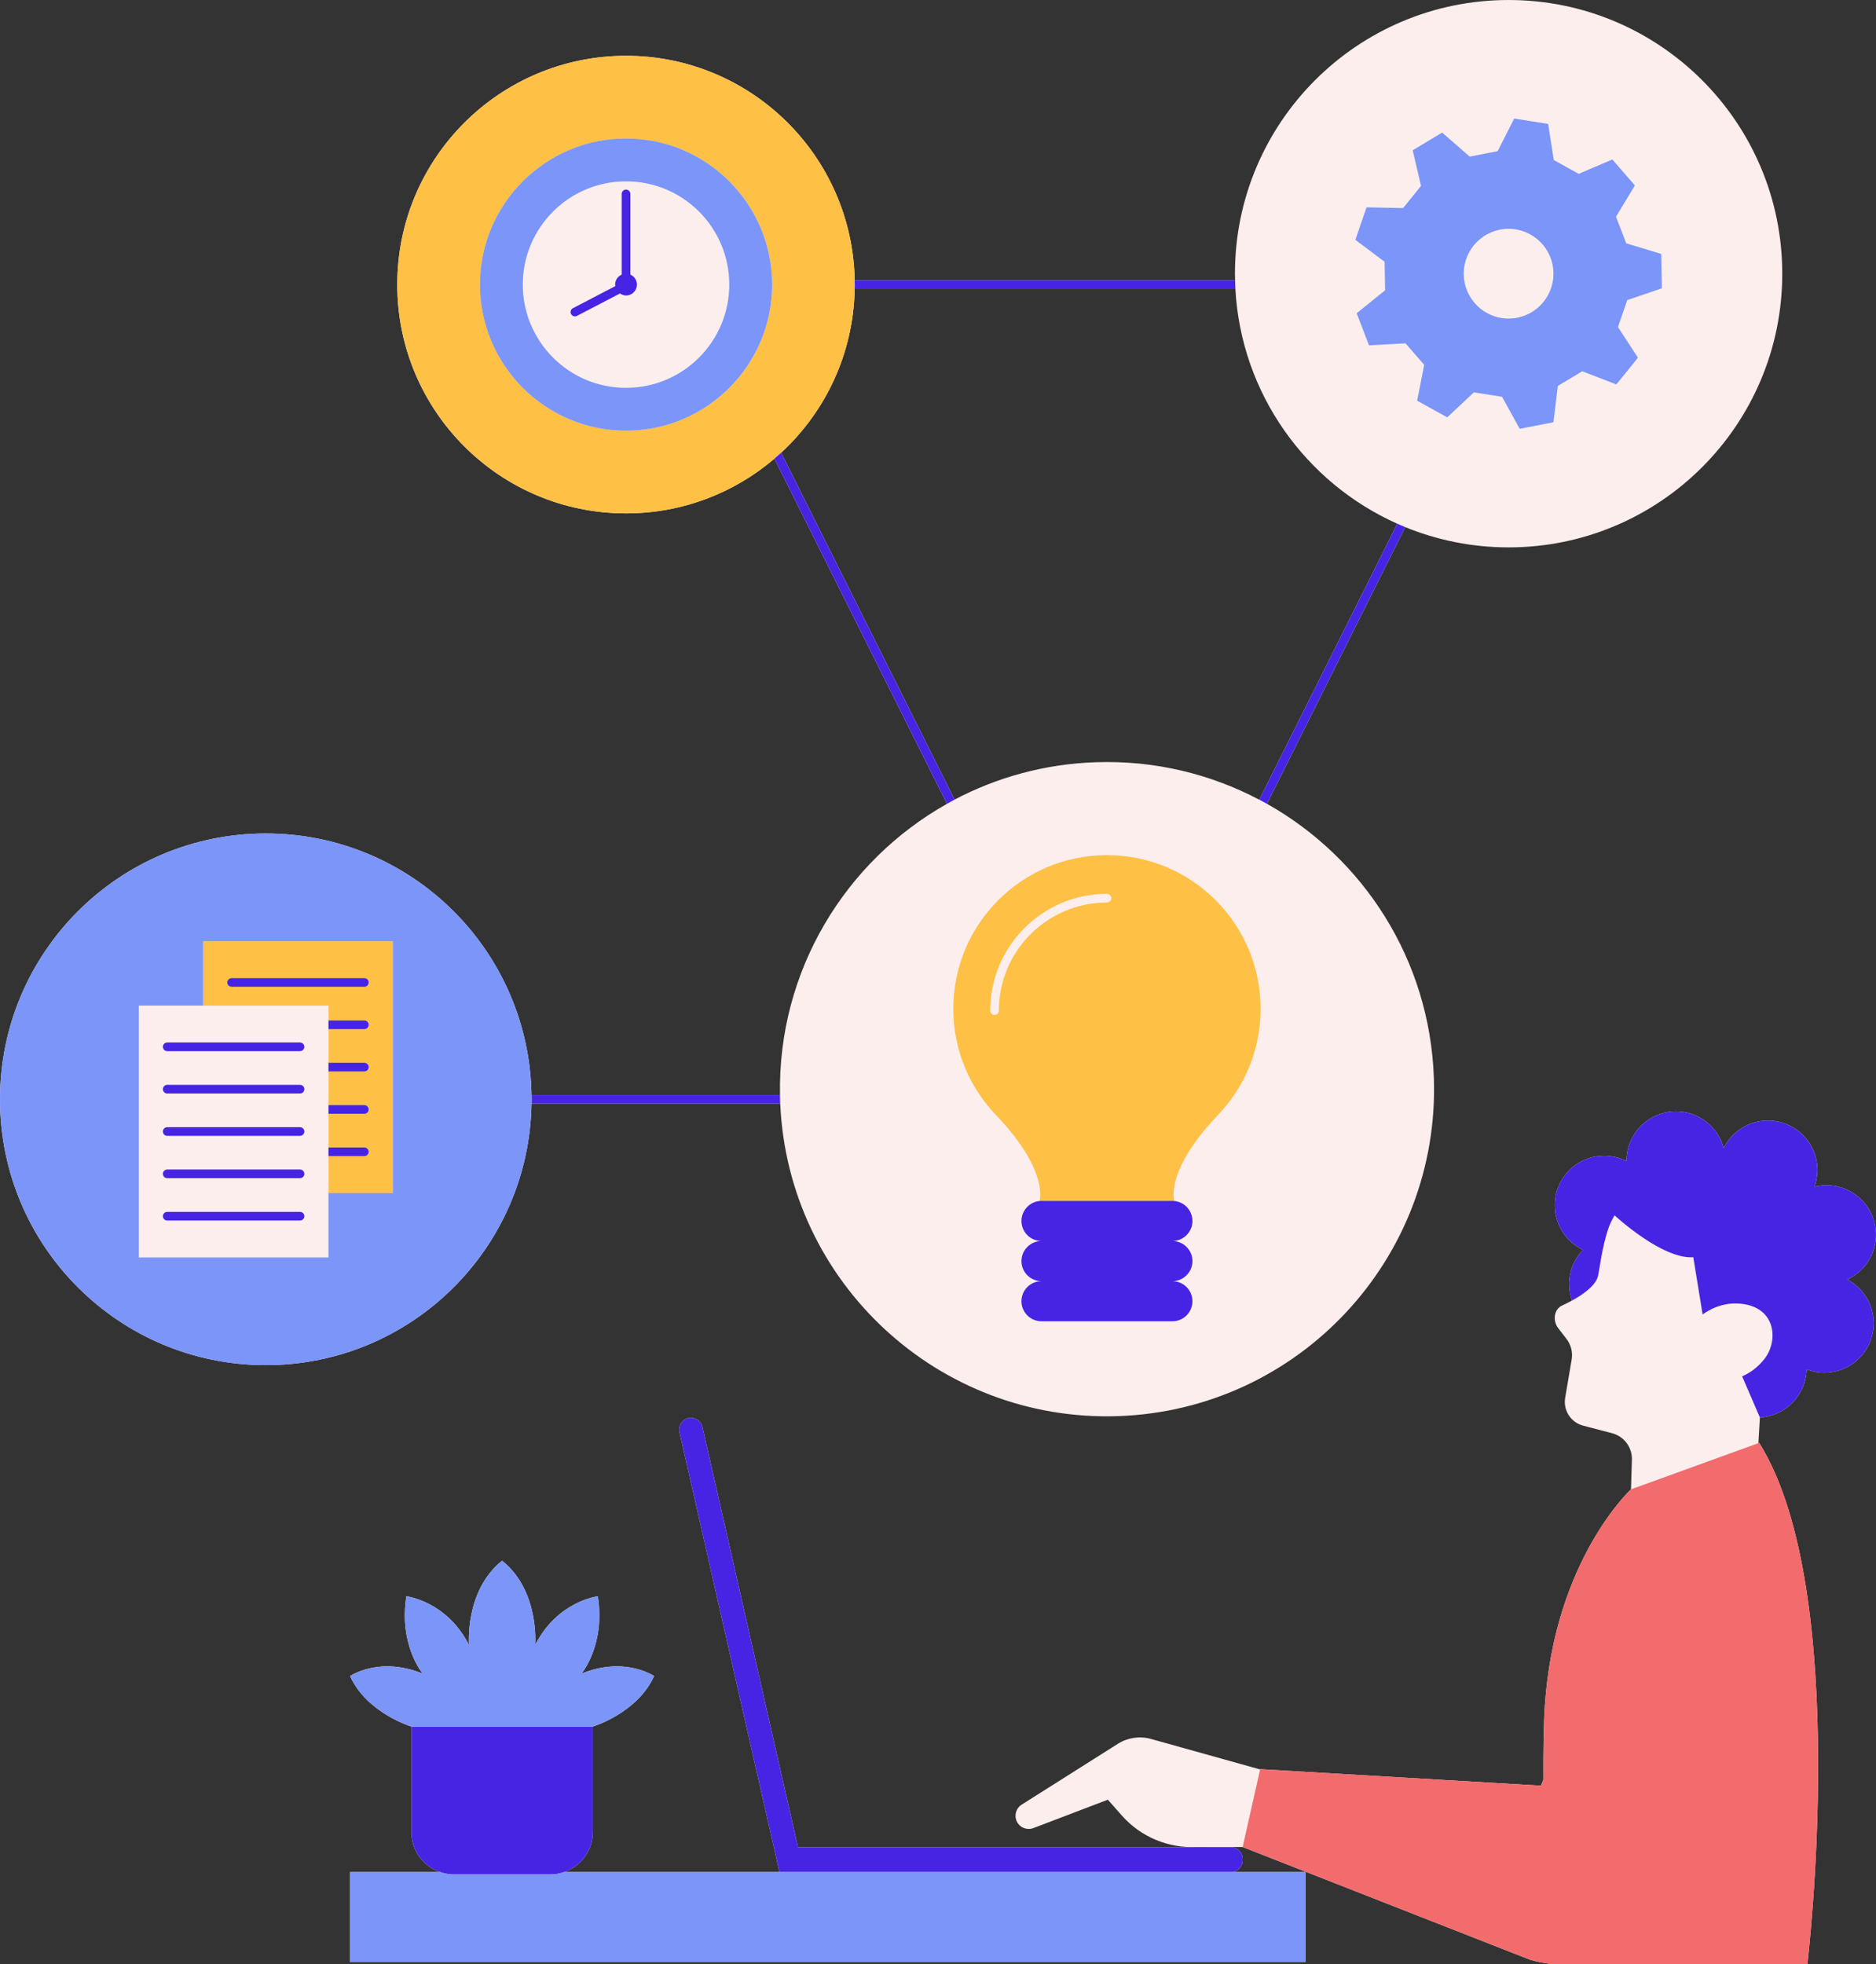 <?xml version="1.0" encoding="UTF-8"?><svg xmlns="http://www.w3.org/2000/svg" xmlns:xlink="http://www.w3.org/1999/xlink" height="573.5" preserveAspectRatio="xMidYMid meet" version="1.0" viewBox="0.0 0.0 547.8 573.5" width="547.8" zoomAndPan="magnify"><rect x="0.0" y="0.0" width="547.8" height="573.5" fill="#333333" stroke="none"/><g id="change1_1"><path d="M547.125,386.359c0,7.974-6.464,14.438-14.438,14.438c-1.821,0-3.557-0.352-5.162-0.967 c-0.188,7.538-6.146,13.627-13.627,14.034l-0.435,7.493l0.226-0.082c27.124,43.327,14.071,152.255,14.071,152.255H452.12 c0,0-0.005-0.105-0.011-0.259c-1.772-0.192-3.55-0.535-5.317-1.075l-83.93-32.915l-13.352-0.024 c-8.32,0.458-16.393-2.915-21.913-9.157l-4.098-4.634l-21.745,8.291c-1.834,0.699-3.901-0.094-4.795-1.841 c-0.907-1.771-0.314-3.942,1.369-5.006l28.089-17.759c2.879-1.82,6.395-2.336,9.676-1.42l31.863,8.898l0.017-0.074l81.985,4.816 l0.721-1.739c-0.044-8.501,0.059-16.265,0.426-21.679c2.889-42.647,25.15-63.103,25.151-63.104l0.266-8.64 c0.112-3.617-2.291-6.831-5.791-7.748l-8.79-2.303c-3.414-1.085-5.506-4.519-4.905-8.05l1.894-11.132 c0.363-2.131-0.18-4.317-1.498-6.031l-2.34-3.045c-1.75-2.112-1.421-5.61,1.079-6.74c0.922-0.417,1.89-0.904,2.852-1.428 c-0.528-1.5-0.829-3.106-0.829-4.786c0-3.895,1.549-7.423,4.057-10.02c-4.876-2.318-8.256-7.274-8.256-13.033 c0-7.974,6.464-14.438,14.438-14.438c2.35,0,4.563,0.574,6.524,1.57c0-0.029-0.004-0.056-0.004-0.085 c0-7.974,6.464-14.438,14.438-14.438c6.684,0,12.292,4.549,13.936,10.716c2.362-4.757,7.255-8.034,12.926-8.034 c7.974,0,14.438,6.464,14.438,14.438c0,1.723-0.317,3.369-0.872,4.901c1.133-0.286,2.312-0.454,3.534-0.454 c7.974,0,14.438,6.464,14.438,14.438c0,5.803-3.431,10.792-8.368,13.086C544.001,376.014,547.125,380.819,547.125,386.359z M456.113,364.455c0.004,0.007,0.008,0.012,0.012,0.018c0.023-0.104,0.044-0.208,0.068-0.311 C456.17,364.261,456.134,364.356,456.113,364.455z M362.861,543.158v-0.391c0-1.898-1.539-3.436-3.436-3.436H233.011 l-27.898-122.697c-0.421-1.85-2.262-3.009-4.113-2.589c-1.85,0.421-3.01,2.262-2.589,4.112l29.203,128.438l0.095-0.021v0.021h-0.095 h-62.906c4.862-1.649,8.383-6.199,8.383-11.617v-30.861c0,0,13-3.892,17.911-14.747c0,0-8.553-5.878-21.205-0.706 c0,0,7.031-8.357,4.772-22.59c0,0-11.748,1.356-18.3,14.233c0,0,1.356-15.814-9.655-24.625c-11.011,8.811-9.655,24.625-9.655,24.625 c-6.552-12.877-18.299-14.233-18.299-14.233c-2.259,14.233,4.771,22.59,4.771,22.59c-12.652-5.173-21.205,0.706-21.205,0.706 c4.912,10.854,17.91,14.746,17.911,14.747v30.861c0,5.419,3.522,9.969,8.383,11.617h-26.283v26.237h278.958v-26.237h-21.771 C361.323,546.595,362.861,545.056,362.861,543.158z M77.616,398.589C34.75,398.589,0,363.839,0,320.973 c0-42.866,34.75-77.616,77.616-77.616c42.44,0,76.903,34.069,77.584,76.347h72.559c-0.654-36.274,19.06-68.314,48.764-85.002 l-50.391-100.783c-11.666,9.955-26.789,15.978-43.327,15.978c-36.894,0-66.802-29.908-66.802-66.802s29.908-66.802,66.802-66.802 c36.469,0,66.092,29.228,66.77,65.534h111.08c-0.015-0.638-0.048-1.272-0.048-1.915c0-44.133,35.777-79.91,79.91-79.91 s79.91,35.777,79.91,79.91s-35.777,79.91-79.91,79.91c-10.68,0-20.863-2.112-30.176-5.914l-40.388,80.777 c28.103,15.792,47.536,45.431,48.74,80.003c1.835,52.72-39.416,96.946-92.137,98.781c-52.415,1.824-96.415-38.945-98.726-91.227 H155.2C154.52,364.52,120.057,398.589,77.616,398.589z M278.741,233.466c12.338-6.504,26.296-10.398,41.169-10.916 c17.242-0.6,33.561,3.432,47.8,10.943l40.294-80.588c-26.642-11.885-45.586-37.906-47.269-68.543H249.574 c-0.354,18.901-8.544,35.881-21.475,47.818L278.741,233.466z" fill="#fbeeec"/></g><g id="change2_1"><path d="M527.761,573.531H452.12c0,0-0.005-0.105-0.011-0.259c-1.772-0.192-3.55-0.535-5.317-1.075l-83.93-32.915l0,0 l5.095-22.654l0.017-0.074l81.985,4.816l0.721-1.739c-0.044-8.501,0.059-16.265,0.426-21.679 c2.889-42.647,25.15-63.103,25.151-63.104l0,0l37.207-13.491l0.226-0.082C540.813,464.603,527.761,573.531,527.761,573.531z" fill="#f26b6d"/></g><g id="change3_1"><path d="M355.19,326.019c7.977-8.099,12.91-19.205,12.91-31.471c0-24.78-20.088-44.867-44.867-44.867 c-24.78,0-44.867,20.088-44.867,44.867c0,12.266,4.933,23.372,12.91,31.471l-0.008,0.003c15.141,16.091,12.301,24.61,12.301,24.61 h0.559h19.106h19.106h0.559c0,0-2.84-8.519,12.301-24.61L355.19,326.019z M323.233,263.516c-17.401,0-31.557,14.156-31.557,31.556 c0,0.701-0.567,1.269-1.269,1.269c-0.701,0-1.269-0.567-1.269-1.269c0-18.799,15.295-34.093,34.094-34.093 c0.701,0,1.269,0.567,1.269,1.269C324.502,262.949,323.934,263.516,323.233,263.516z M182.804,16.291 c-36.894,0-66.802,29.908-66.802,66.802s29.908,66.802,66.802,66.802c16.538,0,31.661-6.023,43.327-15.978 c0.666-0.568,1.325-1.144,1.968-1.738c12.93-11.938,21.121-28.917,21.475-47.818c0.008-0.424,0.032-0.843,0.032-1.269 c0-0.425-0.024-0.845-0.032-1.268C248.895,45.519,219.272,16.291,182.804,16.291z M182.804,125.75 c-23.521,0-42.657-19.136-42.657-42.657s19.136-42.657,42.657-42.657s42.657,19.136,42.657,42.657S206.325,125.75,182.804,125.75z M59.316,293.605h36.599v4.339h10.48c0.701,0,1.269,0.567,1.269,1.269c0,0.701-0.567,1.269-1.269,1.269h-10.48v9.824h10.48 c0.701,0,1.269,0.567,1.269,1.269c0,0.701-0.567,1.269-1.269,1.269h-10.48v9.824h10.48c0.701,0,1.269,0.567,1.269,1.269 c0,0.701-0.567,1.269-1.269,1.269h-10.48v9.824h10.48c0.701,0,1.269,0.567,1.269,1.269c0,0.701-0.567,1.269-1.269,1.269h-10.48 v10.774h18.797v-73.532H59.316V293.605z M67.633,285.582h38.763c0.701,0,1.269,0.567,1.269,1.269c0,0.701-0.567,1.269-1.269,1.269 H67.633c-0.701,0-1.269-0.567-1.269-1.269C66.364,286.149,66.932,285.582,67.633,285.582z" fill="#fec045"/></g><g id="change4_1"><path d="M155.2,322.241c0.007-0.424,0.032-0.843,0.032-1.268c0-0.426-0.025-0.845-0.032-1.269h72.559 c0.01,0.543-0.004,1.082,0.015,1.627c0.011,0.306,0.041,0.605,0.055,0.91H155.2z M278.741,233.466L228.099,132.18 c-0.643,0.594-1.302,1.17-1.968,1.738l50.391,100.783C277.26,234.287,277.991,233.861,278.741,233.466z M360.735,84.362 c-0.046-0.841-0.061-1.69-0.081-2.537h-111.08c0.008,0.424,0.032,0.843,0.032,1.268c0,0.426-0.024,0.845-0.032,1.269H360.735z M367.711,233.493c0.748,0.395,1.504,0.777,2.241,1.191l40.388-80.777c-0.786-0.321-1.562-0.657-2.335-1.002L367.711,233.493z M539.422,373.593c4.937-2.294,8.368-7.284,8.368-13.086c0-7.974-6.464-14.438-14.438-14.438c-1.221,0-2.401,0.168-3.534,0.454 c0.554-1.532,0.872-3.178,0.872-4.901c0-7.974-6.464-14.438-14.438-14.438c-5.671,0-10.564,3.277-12.926,8.034 c-1.644-6.167-7.251-10.716-13.936-10.716c-7.974,0-14.438,6.464-14.438,14.438c0,0.029,0.004,0.057,0.004,0.085 c-1.961-0.996-4.174-1.57-6.524-1.57c-7.974,0-14.438,6.464-14.438,14.438c0,5.758,3.38,10.715,8.256,13.033 c-2.508,2.597-4.057,6.125-4.057,10.02c0,1.68,0.302,3.287,0.829,4.786c3.615-1.971,7.128-4.612,7.652-7.368 c0.604-3.179,1.141-7.949,2.821-13.233c0.457-1.439,1.15-2.887,1.962-4.285c-0.002-0.008-0.005-0.015-0.007-0.023 c0.056-0.096,0.125-0.184,0.181-0.279c-0.06,0.1-0.116,0.202-0.174,0.303c0,0,13.869,12.888,22.992,12.236l2.72,16.695 c2.591-1.847,6.837-3.891,12.272-2.97c9.26,1.569,9.753,10.915,5.785,15.96c-2,2.544-4.269,4.117-6.515,5.091l5.185,12.005l0,0.002 c7.481-0.408,13.438-6.496,13.627-14.034c1.605,0.615,3.341,0.967,5.162,0.967c7.974,0,14.438-6.464,14.438-14.438 C547.125,380.819,544.001,376.014,539.422,373.593z M456.125,364.474c0.023-0.104,0.044-0.208,0.068-0.311 c-0.023,0.099-0.059,0.194-0.081,0.293C456.116,364.462,456.121,364.467,456.125,364.474z M359.425,539.331H233.011l-27.898-122.697 c-0.421-1.85-2.262-3.009-4.113-2.589c-1.85,0.421-3.01,2.262-2.589,4.112l29.203,128.438l0.095-0.021v0.021h131.716 c1.898,0,3.436-1.538,3.436-3.436v-0.391C362.861,540.869,361.323,539.331,359.425,539.331z M348.197,356.491 c0-3.236-2.623-5.858-5.858-5.858h-19.106h-19.106c-3.236,0-5.858,2.623-5.858,5.858c0,3.236,2.623,5.858,5.858,5.858 c-3.236,0-5.858,2.623-5.858,5.858s2.623,5.858,5.858,5.858c-3.236,0-5.858,2.623-5.858,5.858s2.623,5.858,5.858,5.858h38.212 c3.236,0,5.858-2.623,5.858-5.858s-2.623-5.858-5.858-5.858c3.236,0,5.858-2.623,5.858-5.858s-2.623-5.858-5.858-5.858 C345.574,362.349,348.197,359.726,348.197,356.491z M120.138,504.116v30.861c0,5.419,3.522,9.969,8.383,11.617 c1.242,0.421,2.551,0.701,3.935,0.701h28.317c1.385,0,2.693-0.28,3.935-0.701c4.862-1.649,8.383-6.199,8.383-11.617v-30.861v0 L120.138,504.116L120.138,504.116z M167.881,92.379c0.197,0,0.398-0.046,0.585-0.144l12.585-6.556 c0.51,0.347,1.091,0.597,1.754,0.597c1.758,0,3.183-1.425,3.183-3.183c0-1.305-0.789-2.422-1.914-2.913V56.627 c0-0.701-0.567-1.269-1.269-1.269s-1.269,0.567-1.269,1.269V80.18c-1.125,0.491-1.915,1.607-1.915,2.913 c0,0.151,0.066,0.28,0.086,0.425l-12.413,6.467c-0.622,0.323-0.862,1.09-0.539,1.711C166.98,92.131,167.422,92.379,167.881,92.379z M106.395,285.582H67.633c-0.701,0-1.269,0.567-1.269,1.269c0,0.701,0.567,1.269,1.269,1.269h38.763 c0.701,0,1.269-0.567,1.269-1.269C107.664,286.149,107.097,285.582,106.395,285.582z M106.395,297.944h-10.48v2.537h10.48 c0.701,0,1.269-0.567,1.269-1.269C107.664,298.511,107.097,297.944,106.395,297.944z M106.395,310.305h-10.48v2.537h10.48 c0.701,0,1.269-0.567,1.269-1.269C107.664,310.873,107.097,310.305,106.395,310.305z M106.395,322.667h-10.48v2.537h10.48 c0.701,0,1.269-0.567,1.269-1.269C107.664,323.234,107.097,322.667,106.395,322.667z M106.395,335.029h-10.48v2.537h10.48 c0.701,0,1.269-0.567,1.269-1.269C107.664,335.596,107.097,335.029,106.395,335.029z M87.599,304.379H48.836 c-0.701,0-1.269,0.567-1.269,1.269c0,0.701,0.567,1.269,1.269,1.269h38.763c0.701,0,1.269-0.567,1.269-1.269 C88.868,304.946,88.3,304.379,87.599,304.379z M87.599,316.74H48.836c-0.701,0-1.269,0.567-1.269,1.269s0.567,1.269,1.269,1.269 h38.763c0.701,0,1.269-0.567,1.269-1.269S88.3,316.74,87.599,316.74z M87.599,329.102H48.836c-0.701,0-1.269,0.567-1.269,1.269 c0,0.701,0.567,1.269,1.269,1.269h38.763c0.701,0,1.269-0.567,1.269-1.269C88.868,329.669,88.3,329.102,87.599,329.102z M87.599,341.464H48.836c-0.701,0-1.269,0.567-1.269,1.269c0,0.701,0.567,1.269,1.269,1.269h38.763c0.701,0,1.269-0.567,1.269-1.269 C88.868,342.031,88.3,341.464,87.599,341.464z M87.599,353.828H48.836c-0.701,0-1.269,0.567-1.269,1.269 c0,0.701,0.567,1.269,1.269,1.269h38.763c0.701,0,1.269-0.567,1.269-1.269C88.868,354.395,88.3,353.828,87.599,353.828z" fill="#4724e3"/></g><g id="change5_1"><path d="M359.425,546.595h21.771v26.237H102.238v-26.237h26.283c1.242,0.421,2.551,0.701,3.935,0.701h28.317 c1.385,0,2.693-0.28,3.935-0.701h62.906h0.095H359.425z M120.138,504.116L120.138,504.116l52.954,0v0c0,0,13-3.892,17.911-14.747 c0,0-8.553-5.878-21.205-0.706c0,0,7.031-8.357,4.772-22.59c0,0-11.748,1.356-18.3,14.233c0,0,1.356-15.814-9.655-24.625 c-11.011,8.811-9.655,24.625-9.655,24.625c-6.552-12.877-18.299-14.233-18.299-14.233c-2.259,14.233,4.771,22.59,4.771,22.59 c-12.652-5.173-21.205,0.706-21.205,0.706C107.138,500.223,120.136,504.115,120.138,504.116z M140.147,83.093 c0-23.521,19.136-42.657,42.657-42.657s42.657,19.136,42.657,42.657s-19.136,42.657-42.657,42.657S140.147,106.614,140.147,83.093z M152.655,83.093c0,16.65,13.498,30.148,30.148,30.148s30.148-13.498,30.148-30.148s-13.498-30.148-30.148-30.148 S152.655,66.443,152.655,83.093z M77.616,398.589C34.75,398.589,0,363.839,0,320.973c0-42.866,34.75-77.616,77.616-77.616 c42.44,0,76.903,34.069,77.584,76.347c0.007,0.424,0.032,0.843,0.032,1.269c0,0.425-0.025,0.845-0.032,1.268 C154.52,364.52,120.057,398.589,77.616,398.589z M114.712,274.808H59.316v18.797H40.52v73.532h55.396V348.34h18.797V274.808z M472.454,95.502l5.836,8.938c-3.22,3.979-3.092,3.822-6.312,7.8l-9.959-3.843c-2.946,1.771-4.186,2.517-7.132,4.289l-1.275,10.598 c-5.024,0.978-4.826,0.94-9.849,1.918l-5.159-9.346c-3.395-0.536-4.825-0.762-8.22-1.299l-7.789,7.299 c-4.478-2.48-4.301-2.382-8.778-4.861l2.055-10.475c-2.256-2.594-3.206-3.685-5.462-6.279l-10.659,0.585 c-1.836-4.778-1.763-4.589-3.599-9.367l8.308-6.703c-0.061-3.437-0.087-4.884-0.148-8.321l-8.541-6.403 c1.665-4.84,1.599-4.649,3.263-9.489l10.673,0.205c2.162-2.672,3.073-3.797,5.235-6.47l-2.427-10.395 c4.386-2.638,4.213-2.534,8.599-5.171l8.044,7.018c3.374-0.657,4.795-0.934,8.169-1.591l4.822-9.523 c5.056,0.799,4.856,0.767,9.911,1.566l1.651,10.546c3.007,1.666,4.273,2.367,7.28,4.032l9.816-4.195 c3.359,3.862,3.227,3.709,6.586,7.571l-5.514,9.14c1.233,3.209,1.752,4.56,2.985,7.768l10.216,3.096 c0.091,5.117,0.088,4.915,0.179,10.033l-10.099,3.457C474.043,90.883,473.572,92.251,472.454,95.502z M453.619,79.91 c0-7.237-5.866-13.103-13.103-13.103c-7.237,0-13.103,5.866-13.103,13.103c0,7.237,5.866,13.103,13.103,13.103 C447.752,93.013,453.619,87.147,453.619,79.91z" fill="#7b95f9"/></g></svg>
